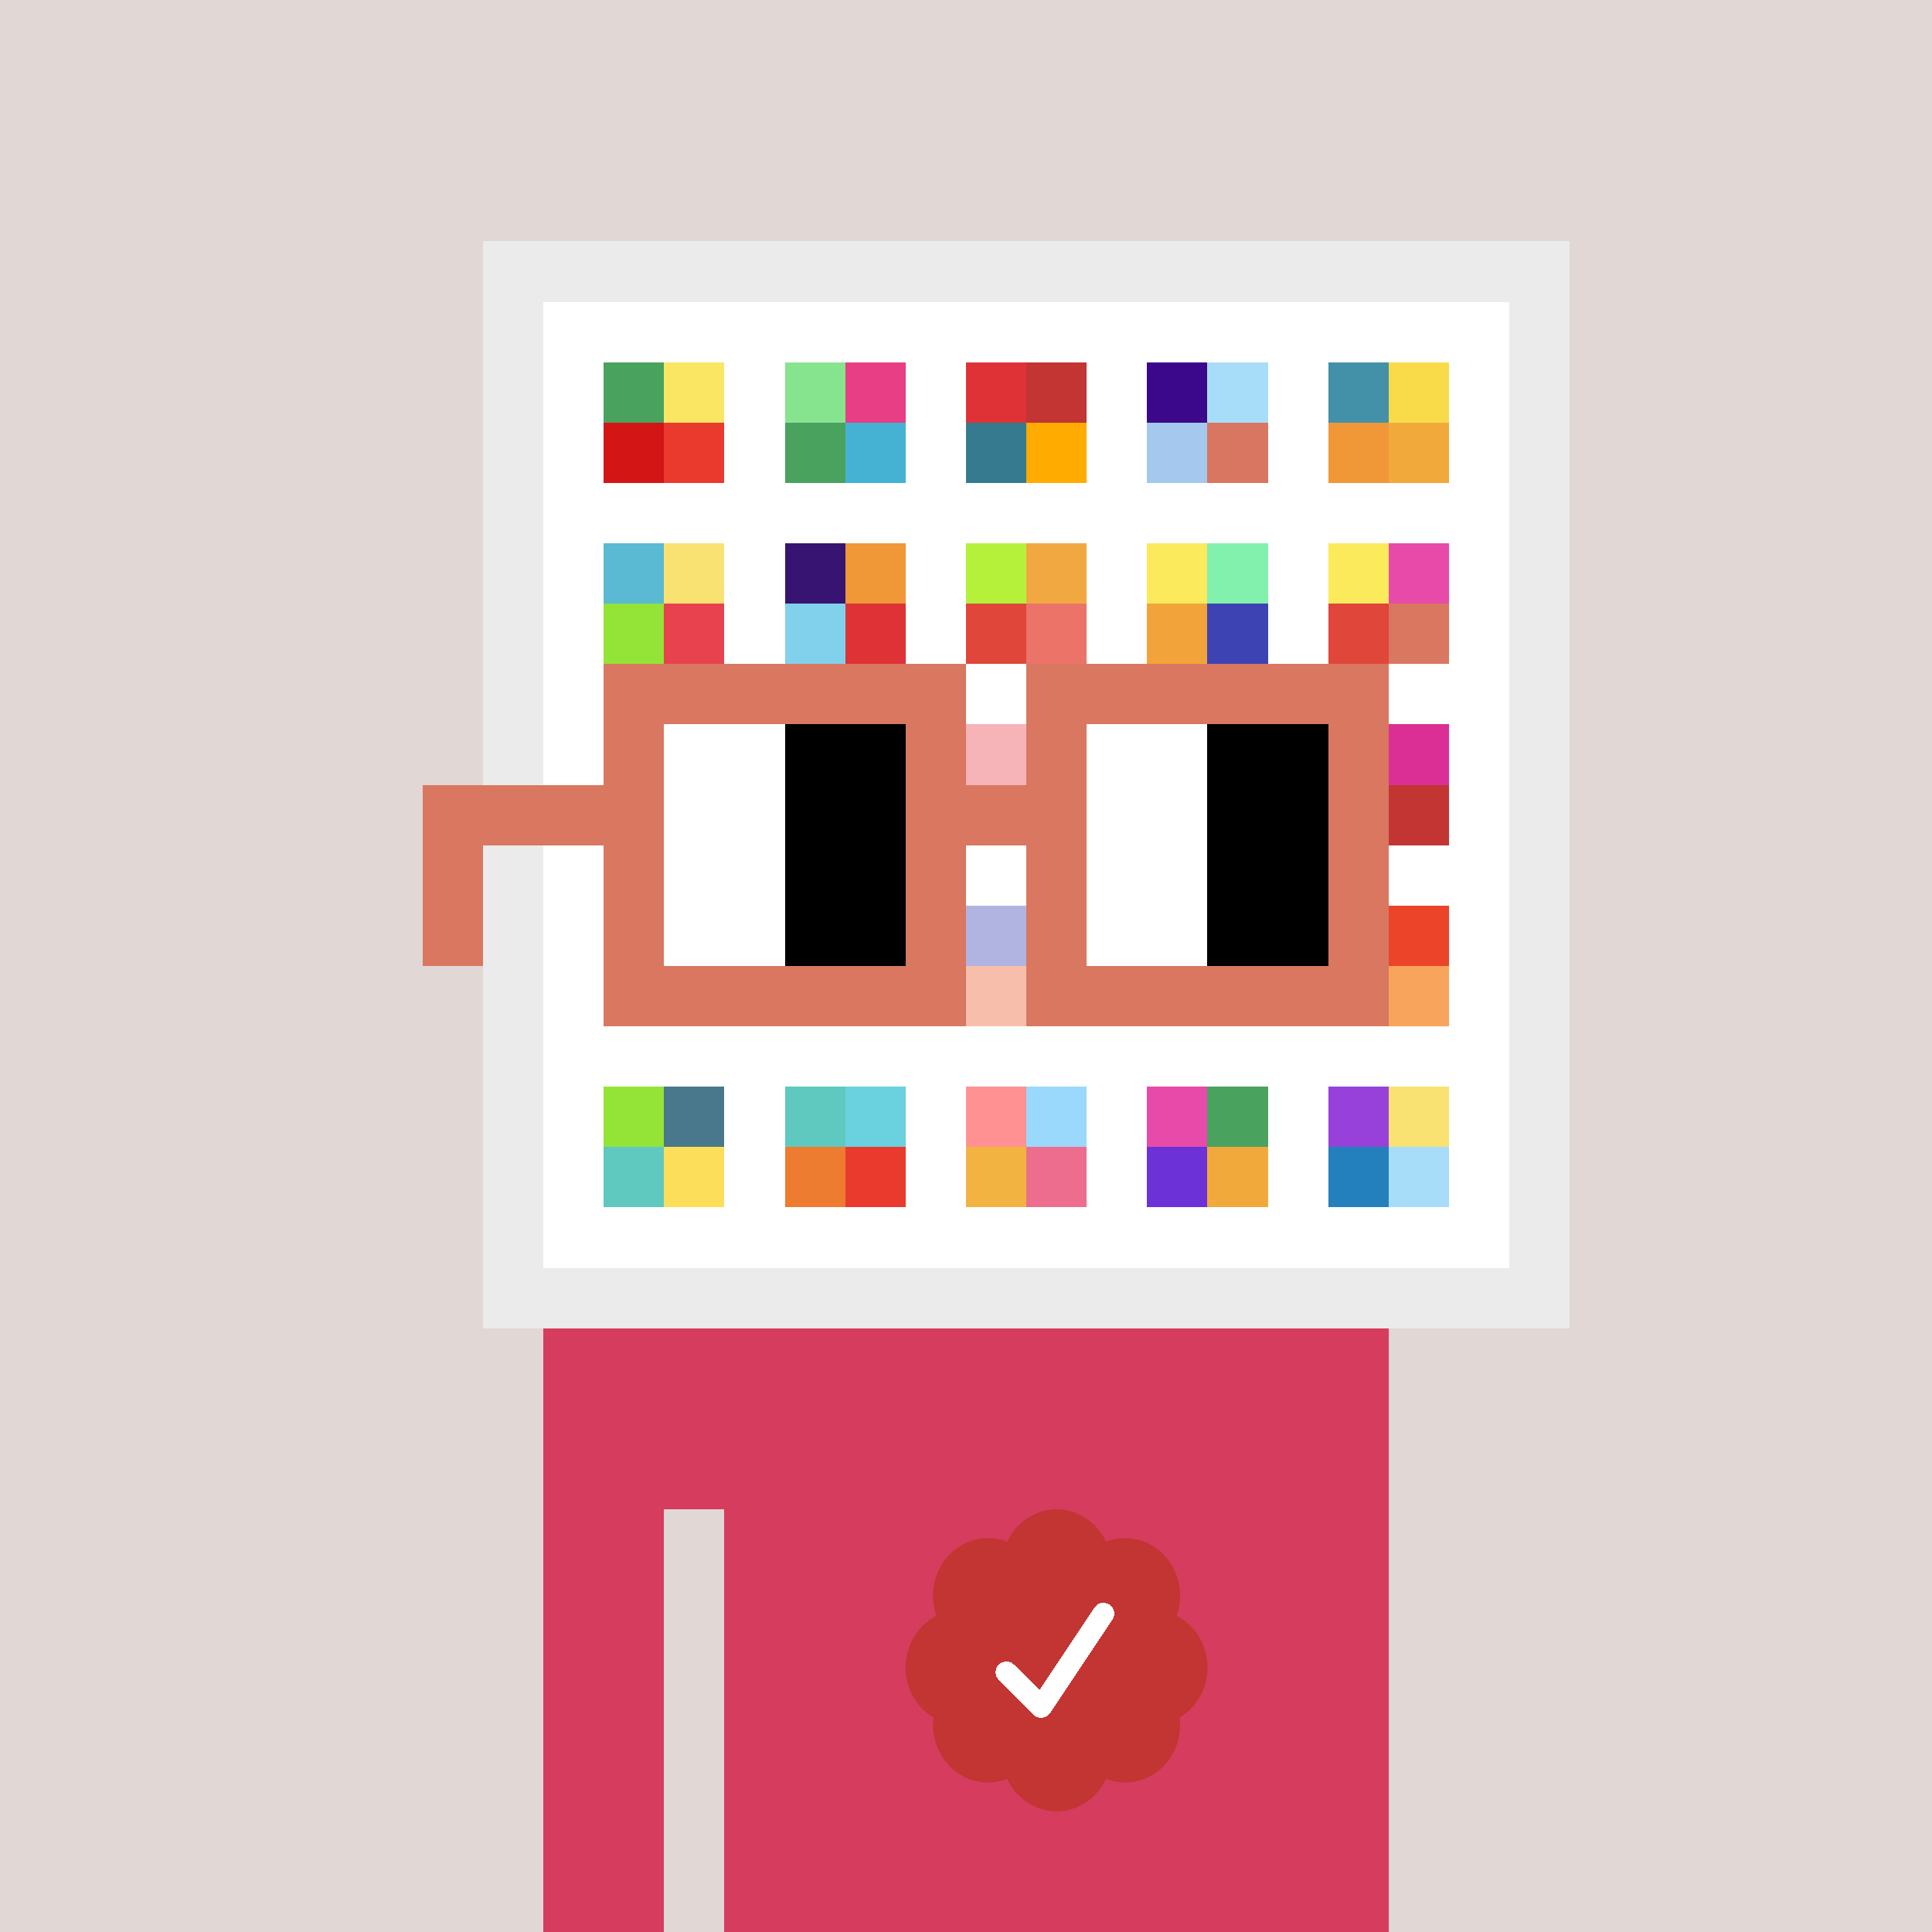 <svg xmlns="http://www.w3.org/2000/svg" viewBox="0 0 320 320" width="2000" height="2000" shape-rendering="crispEdges"><defs><style>.check{fill: #C23532}</style></defs><path fill="#E1D7D5" d="M0 0h320v320H0z" /><path fill="#EBEBEB" d="M80 40h180v180H80z"/><path fill="#FFFFFF" d="M90 50h160v160H90z"/><path fill="#49A25E" d="M100 60h10v10h-10z"/><path fill="#D41515" d="M100 70h10v10h-10z"/><path fill="#FAE663" d="M110 60h10v10h-10z"/><path fill="#EA3A2D" d="M110 70h10v10h-10z"/><path fill="#86E48E" d="M130 60h10v10h-10z"/><path fill="#49A25E" d="M130 70h10v10h-10z"/><path fill="#E73E85" d="M140 60h10v10h-10z"/><path fill="#45B2D3" d="M140 70h10v10h-10z"/><path fill="#DE3237" d="M160 60h10v10h-10z"/><path fill="#367A8F" d="M160 70h10v10h-10z"/><path fill="#C23532" d="M170 60h10v10h-10z"/><path fill="#FFAB00" d="M170 70h10v10h-10z"/><path fill="#3B088C" d="M190 60h10v10h-10z"/><path fill="#A4C8EE" d="M190 70h10v10h-10z"/><path fill="#A7DDF9" d="M200 60h10v10h-10z"/><path fill="#D97661" d="M200 70h10v10h-10z"/><path fill="#4291A8" d="M220 60h10v10h-10z"/><path fill="#F09837" d="M220 70h10v10h-10z"/><path fill="#F9DB49" d="M230 60h10v10h-10z"/><path fill="#F2A93C" d="M230 70h10v10h-10z"/><path fill="#5ABAD3" d="M100 90h10v10h-10z"/><path fill="#94E337" d="M100 100h10v10h-10z"/><path fill="#FAE272" d="M110 90h10v10h-10z"/><path fill="#E8424E" d="M110 100h10v10h-10z"/><path fill="#371471" d="M130 90h10v10h-10z"/><path fill="#81D1EC" d="M130 100h10v10h-10z"/><path fill="#F09837" d="M140 90h10v10h-10z"/><path fill="#DE3237" d="M140 100h10v10h-10z"/><path fill="#B5F13B" d="M160 90h10v10h-10z"/><path fill="#E04639" d="M160 100h10v10h-10z"/><path fill="#F2A840" d="M170 90h10v10h-10z"/><path fill="#EC7368" d="M170 100h10v10h-10z"/><path fill="#FBEA5B" d="M190 90h10v10h-10z"/><path fill="#F2A43A" d="M190 100h10v10h-10z"/><path fill="#83F1AE" d="M200 90h10v10h-10z"/><path fill="#3D43B3" d="M200 100h10v10h-10z"/><path fill="#FBEA5B" d="M220 90h10v10h-10z"/><path fill="#E04639" d="M220 100h10v10h-10z"/><path fill="#E84AA9" d="M230 90h10v10h-10z"/><path fill="#D97760" d="M230 100h10v10h-10z"/><path fill="#E8424E" d="M160 120h10v10h-10z"/><path fill="#DB2F96" d="M230 120h10v10h-10z"/><path fill="#C23532" d="M230 130h10v10h-10z"/><path fill="#3D43B3" d="M160 150h10v10h-10z"/><path fill="#EB5D2D" d="M160 160h10v10h-10z"/><path fill="#EB4429" d="M230 150h10v10h-10z"/><path fill="#F9A45C" d="M230 160h10v10h-10z"/><path fill="#94E337" d="M100 180h10v10h-10z"/><path fill="#5FC9BF" d="M100 190h10v10h-10z"/><path fill="#49788D" d="M110 180h10v10h-10z"/><path fill="#FCDE5B" d="M110 190h10v10h-10z"/><path fill="#5FC9BF" d="M130 180h10v10h-10z"/><path fill="#ED7C30" d="M130 190h10v10h-10z"/><path fill="#6AD1DE" d="M140 180h10v10h-10z"/><path fill="#EA3A2D" d="M140 190h10v10h-10z"/><path fill="#FF9193" d="M160 180h10v10h-10z"/><path fill="#F2B341" d="M160 190h10v10h-10z"/><path fill="#9AD9FB" d="M170 180h10v10h-10z"/><path fill="#ED6D8E" d="M170 190h10v10h-10z"/><path fill="#E84AA9" d="M190 180h10v10h-10z"/><path fill="#6C31D7" d="M190 190h10v10h-10z"/><path fill="#49A25E" d="M200 180h10v10h-10z"/><path fill="#F2A93C" d="M200 190h10v10h-10z"/><path fill="#9741DA" d="M220 180h10v10h-10z"/><path fill="#2480BD" d="M220 190h10v10h-10z"/><path fill="#FAE272" d="M230 180h10v10h-10z"/><path fill="#A7DDF9" d="M230 190h10v10h-10z"/><path fill="#D63C5E" d="M90 220h20v100H90V220Zm20 0h10v30h-10v-30Zm10 0h110v100H120V220Z"/><path class="check" shape-rendering="geometricPrecision" d="M200 276.191c0-3.762-2.083-7.024-5.114-8.572a9.97 9.97 0 0 0 .567-3.333c0-5.262-4.072-9.519-9.091-9.519-1.118 0-2.19.199-3.18.595-1.472-3.184-4.586-5.362-8.181-5.362-3.595 0-6.704 2.184-8.182 5.357a8.604 8.604 0 0 0-3.182-.595c-5.023 0-9.09 4.262-9.09 9.524 0 1.176.198 2.295.565 3.333-3.028 1.548-5.112 4.805-5.112 8.572 0 3.559 1.862 6.661 4.624 8.299-.048.405-.077.81-.077 1.225 0 5.262 4.067 9.523 9.09 9.523 1.12 0 2.191-.204 3.179-.594 1.476 3.175 4.586 5.356 8.183 5.356 3.6 0 6.71-2.181 8.183-5.356.988.387 2.059.59 3.18.59 5.024 0 9.091-4.263 9.091-9.525 0-.413-.029-.818-.079-1.22 2.757-1.637 4.626-4.739 4.626-8.296v-.002Z" /><path fill="#fff" d="m184.249 268.252-10.319 15.476a1.785 1.785 0 0 1-2.478.496l-.274-.224-5.75-5.75a1.784 1.784 0 1 1 2.524-2.524l4.214 4.207 9.106-13.666a1.787 1.787 0 0 1 2.476-.493 1.784 1.784 0 0 1 .501 2.476v.002Z"/><path fill="#FFFFFF" fill-opacity=".6" d="M160 120h10v50h-10z"/><path fill="#fff" d="M130 120h-20v10h20v-10Zm0 10h-20v10h20v-10Zm0 10h-20v10h20v-10Zm0 10h-20v10h20v-10Z"/><path fill="#000" d="M150 120h-20v10h20v-10Zm0 10h-20v10h20v-10Zm0 10h-20v10h20v-10Zm0 10h-20v10h20v-10Z"/><path fill="#fff" d="M200 120h-20v10h20v-10Zm0 10h-20v10h20v-10Zm0 10h-20v10h20v-10Zm0 10h-20v10h20v-10Z"/><path fill="#000" d="M220 120h-20v10h20v-10Zm0 10h-20v10h20v-10Zm0 10h-20v10h20v-10Zm0 10h-20v10h20v-10Z"/><path fill="#D97760" d="M160 110h-60v10h60v-10Zm70 0h-60v10h60v-10Zm-120 10h-10v10h10v-10Zm50 0h-10v10h10v-10Zm20 0h-10v10h10v-10Zm50 0h-10v10h10v-10Zm0 10h-10v10h10v-10Zm-120 10h-10v10h10v-10Zm50 0h-10v10h10v-10Zm20 0h-10v10h10v-10Zm50 0h-10v10h10v-10Zm-150 0H70v10h10v-10Zm0 10H70v10h10v-10Zm30 0h-10v10h10v-10Zm50 0h-10v10h10v-10Zm20 0h-10v10h10v-10Zm50 0h-10v10h10v-10Zm-70 10h-60v10h60v-10Zm70 0h-60v10h60v-10Zm-120-30H70v10h40v-10Zm70 0h-30v10h30v-10Z"/></svg>